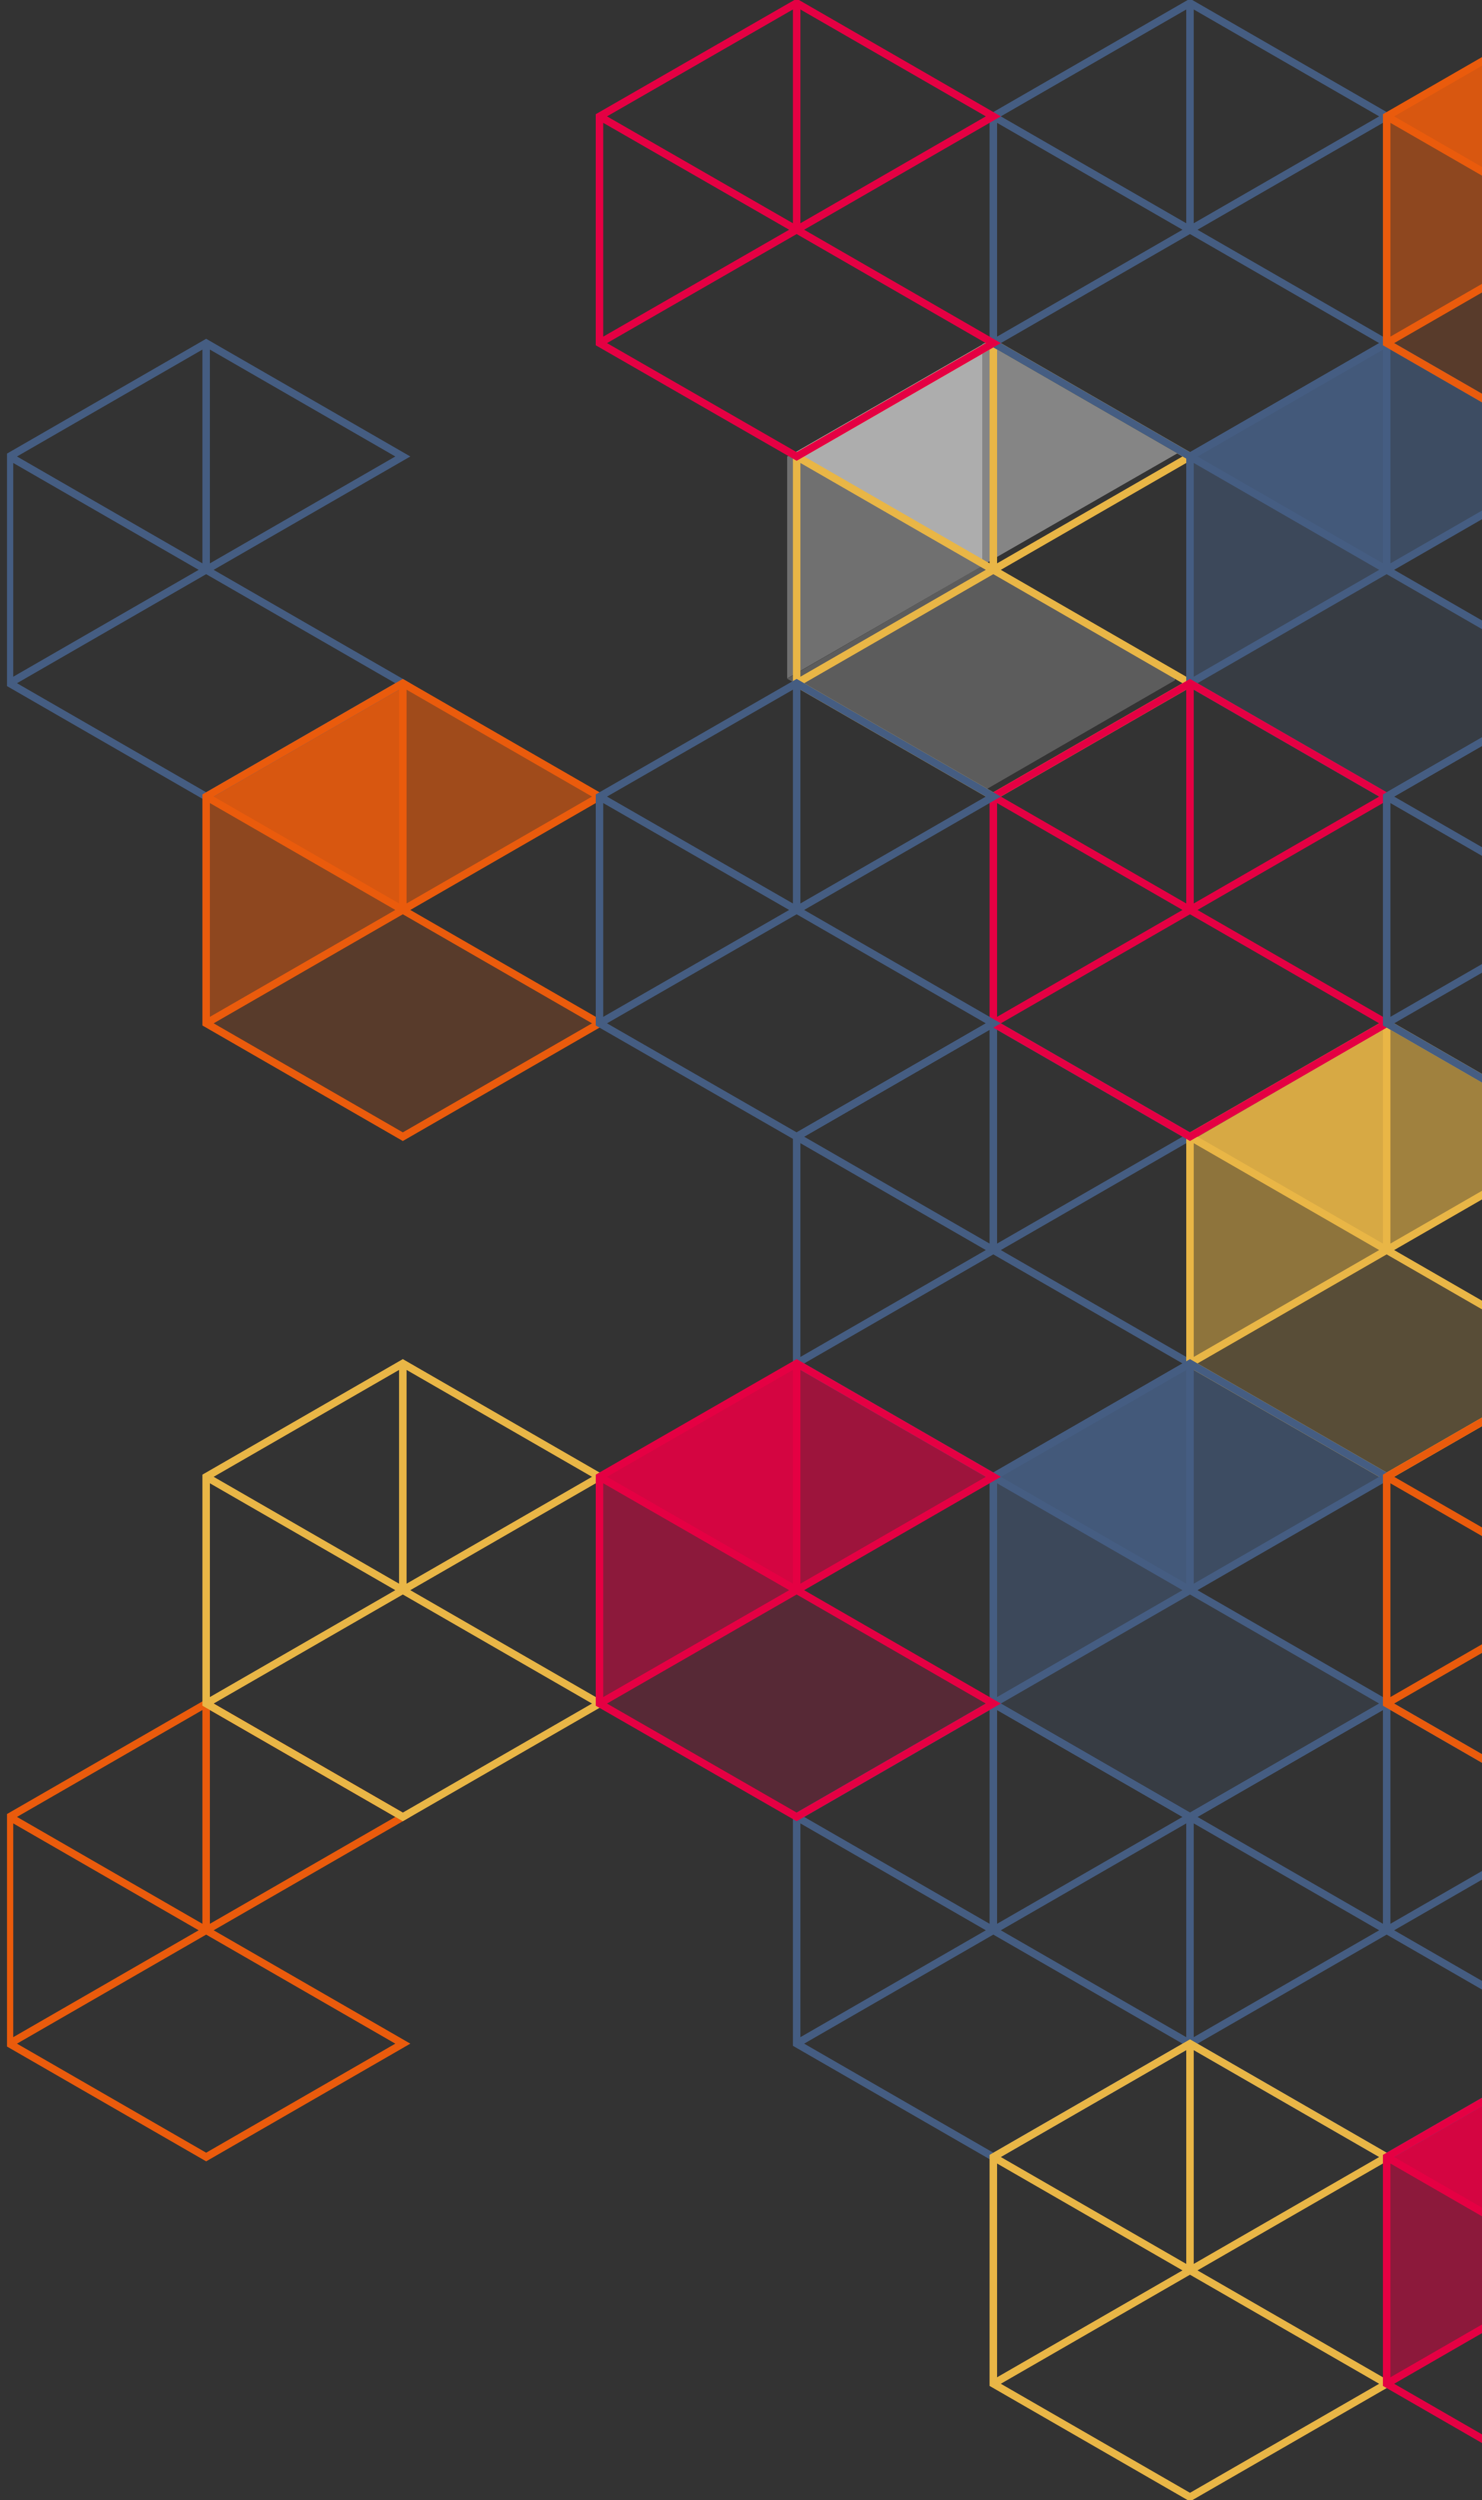 <?xml version="1.0" encoding="utf-8"?>
<!-- Generator: Adobe Illustrator 26.3.1, SVG Export Plug-In . SVG Version: 6.00 Build 0)  -->
<svg version="1.1" id="Ebene_1" xmlns="http://www.w3.org/2000/svg" xmlns:xlink="http://www.w3.org/1999/xlink" x="0px" y="0px"
	 viewBox="0 0 296.9 500.6" style="enable-background:new 0 0 296.9 500.6;" xml:space="preserve">
<rect x="0" y="0" width="296.9" height="500.6" fill="#333333" stroke="none"/>
<style type="text/css">
	.st0{clip-path:url(#SVGID_00000070837547202349577320000002111321072239658929_);}
	.st1{opacity:0.3;clip-path:url(#SVGID_00000030458275726529675510000004321472422729491613_);}
	.st2{clip-path:url(#SVGID_00000183212941832711575950000010993271097594913976_);fill:#FFFFFF;}
	.st3{opacity:0.6;clip-path:url(#SVGID_00000029760511044477099250000002827930751231259012_);}
	.st4{clip-path:url(#SVGID_00000056407515298917957190000014918126001819777727_);fill:#FFFFFF;}
	.st5{opacity:0.4;clip-path:url(#SVGID_00000103223305228139917620000006007432125266514854_);}
	.st6{clip-path:url(#SVGID_00000134941439242108429430000010277286625179266977_);fill:#FFFFFF;}
	.st7{opacity:0.2;clip-path:url(#SVGID_00000180326275133659363110000006905250619000944528_);}
	.st8{clip-path:url(#SVGID_00000083809985176667610540000015926285583770569406_);fill:#FFFFFF;}
	.st9{clip-path:url(#SVGID_00000104703875433960771440000004587250223230073220_);}
	.st10{opacity:0.5;clip-path:url(#SVGID_00000127723373943480318780000014362624251650016152_);}
	.st11{clip-path:url(#SVGID_00000140737221524463783580000008373058885317845901_);fill:#455D82;}
	.st12{opacity:0.9;clip-path:url(#SVGID_00000127723373943480318780000014362624251650016152_);}
	.st13{clip-path:url(#SVGID_00000101788562849517129920000000732520552197365427_);fill:#455D82;}
	.st14{opacity:0.6;clip-path:url(#SVGID_00000127723373943480318780000014362624251650016152_);}
	.st15{clip-path:url(#SVGID_00000109010253021163641310000011151486948400083899_);fill:#455D82;}
	.st16{opacity:0.2;clip-path:url(#SVGID_00000127723373943480318780000014362624251650016152_);}
	.st17{clip-path:url(#SVGID_00000079460175724422455410000008972129757068412300_);fill:#455D82;}
	.st18{clip-path:url(#SVGID_00000080890395786676572490000012255979724805129097_);fill:#E50043;}
	.st19{clip-path:url(#SVGID_00000033339493467586252460000000286541609351959742_);fill:#E50043;}
	.st20{clip-path:url(#SVGID_00000047029934163390752920000001178732334573001350_);fill:#E50043;}
	.st21{clip-path:url(#SVGID_00000001637465663765089480000018194540163516394369_);fill:#E50043;}
	.st22{clip-path:url(#SVGID_00000170975733078662214720000001227060720548383360_);fill:#E50043;}
	.st23{clip-path:url(#SVGID_00000177452789696215876060000010456397811393447826_);fill:#E50043;}
	.st24{clip-path:url(#SVGID_00000181788539777760723070000000275628962236595587_);fill:#EA5B0C;}
	.st25{clip-path:url(#SVGID_00000155854375647820214010000000966496687487650199_);fill:#EA5B0C;}
	.st26{clip-path:url(#SVGID_00000025438514994329855110000002047138457051518381_);fill:#EA5B0C;}
	.st27{clip-path:url(#SVGID_00000013165797597319939890000002353448488062822819_);fill:#EA5B0C;}
	.st28{clip-path:url(#SVGID_00000168101521340878907020000018156088868957154723_);fill:#EA5B0C;}
	.st29{clip-path:url(#SVGID_00000031910845716274363680000015515768300702518950_);fill:#EA5B0C;}
	.st30{clip-path:url(#SVGID_00000170238581282168721060000011645897671204486017_);fill:#EA5B0C;}
	.st31{clip-path:url(#SVGID_00000060719578210093564360000001602862598187015864_);fill:#E9B646;}
	.st32{clip-path:url(#SVGID_00000165929605429075874020000017154839455726852738_);fill:#E9B646;}
	.st33{clip-path:url(#SVGID_00000005264431280616421400000011761215533727279782_);fill:#E9B646;}
	.st34{clip-path:url(#SVGID_00000053534148610161207500000000676761913220696472_);fill:#E9B646;}
	.st35{clip-path:url(#SVGID_00000144328319980250985130000008596441661105679785_);fill:#455D82;}
	.st36{clip-path:url(#SVGID_00000034781710690873291650000011015541429802167685_);fill:#455D82;}
	.st37{clip-path:url(#SVGID_00000036941505085809221120000001941878940135478686_);fill:#455D82;}
	.st38{clip-path:url(#SVGID_00000101076528539950731590000014099203279646903189_);fill:#455D82;}
	.st39{clip-path:url(#SVGID_00000127723373943480318780000014362624251650016152_);fill:none;stroke:#455D82;stroke-width:1.5;}
	.st40{clip-path:url(#SVGID_00000127723373943480318780000014362624251650016152_);fill:none;stroke:#EA5B0C;stroke-width:1.5;}
	.st41{clip-path:url(#SVGID_00000104703875433960771440000004587250223230073220_);fill:none;stroke:#E9B646;stroke-width:1.5;}
	.st42{clip-path:url(#SVGID_00000104703875433960771440000004587250223230073220_);fill:none;stroke:#455D82;stroke-width:1.5;}
	.st43{clip-path:url(#SVGID_00000104703875433960771440000004587250223230073220_);fill:none;stroke:#EA5B0C;stroke-width:1.5;}
	.st44{clip-path:url(#SVGID_00000174597489016232544510000007589028703482816191_);fill:none;stroke:#455D82;stroke-width:1.5;}
	.st45{clip-path:url(#SVGID_00000104703875433960771440000004587250223230073220_);fill:none;stroke:#E50043;stroke-width:1.5;}
	.st46{clip-path:url(#SVGID_00000013883756224996068150000001520169369199950239_);fill:none;stroke:#E9B646;stroke-width:1.5;}
	.st47{clip-path:url(#SVGID_00000013883756224996068150000001520169369199950239_);fill:none;stroke:#E50043;stroke-width:1.5;}
	.st48{clip-path:url(#SVGID_00000093143892379144916170000016974377980858544005_);fill:none;stroke:#EA5B0C;stroke-width:1.5;}
	.st49{clip-path:url(#SVGID_00000093143892379144916170000016974377980858544005_);fill:none;stroke:#455D82;stroke-width:1.5;}
	.st50{clip-path:url(#SVGID_00000093143892379144916170000016974377980858544005_);fill:none;stroke:#E50043;stroke-width:1.5;}
</style>
<g>
	<g>
		<defs>
			<rect id="SVGID_1_" x="157.7" y="68.5" width="78.3" height="90"/>
		</defs>
		<clipPath id="SVGID_00000026131677469459906830000016172947999020752312_">
			<use xlink:href="#SVGID_1_"  style="overflow:visible;"/>
		</clipPath>
		<g style="clip-path:url(#SVGID_00000026131677469459906830000016172947999020752312_);">
			<g>
				<defs>
					<rect id="SVGID_00000034812439157251043600000014299709490608741013_" x="157.7" y="68.5" width="78.3" height="90"/>
				</defs>
				<clipPath id="SVGID_00000083772686963903315450000011304754563569076102_">
					<use xlink:href="#SVGID_00000034812439157251043600000014299709490608741013_"  style="overflow:visible;"/>
				</clipPath>
				<g style="opacity:0.3;clip-path:url(#SVGID_00000083772686963903315450000011304754563569076102_);">
					<g>
						<g>
							<defs>
								<rect id="SVGID_00000062880031423234411610000014647247484308827061_" x="144.8" y="81.2" width="64.8" height="56.2"/>
							</defs>
							<clipPath id="SVGID_00000097475092717025400660000001414606922392180407_">
								<use xlink:href="#SVGID_00000062880031423234411610000014647247484308827061_"  style="overflow:visible;"/>
							</clipPath>
							<path style="clip-path:url(#SVGID_00000097475092717025400660000001414606922392180407_);fill:#FFFFFF;" d="M158.4,91.1
								l-0.2,0.1c-0.2,0.1-0.4,0.2-0.6,0.2v44.5l39.2-22.6L158.4,91.1z"/>
						</g>
					</g>
				</g>
			</g>
			<g>
				<defs>
					<rect id="SVGID_00000132046448164911407890000008216175340123896994_" x="157.7" y="68.5" width="78.3" height="90"/>
				</defs>
				<clipPath id="SVGID_00000023252300549021341270000015662561488871152305_">
					<use xlink:href="#SVGID_00000132046448164911407890000008216175340123896994_"  style="overflow:visible;"/>
				</clipPath>
				<g style="opacity:0.6;clip-path:url(#SVGID_00000023252300549021341270000015662561488871152305_);">
					<g>
						<g>
							<defs>
								<rect id="SVGID_00000126296223112704662550000011805471625925836458_" x="145.6" y="59" width="64" height="55.7"/>
							</defs>
							<clipPath id="SVGID_00000126307666011774046070000009222542550716878267_">
								<use xlink:href="#SVGID_00000126296223112704662550000011805471625925836458_"  style="overflow:visible;"/>
							</clipPath>
							<polygon style="clip-path:url(#SVGID_00000126307666011774046070000009222542550716878267_);fill:#FFFFFF;" points="
								196.8,69 158.4,91.1 196.8,113.3 							"/>
						</g>
					</g>
				</g>
			</g>
			<g>
				<defs>
					<rect id="SVGID_00000132796817335243709260000014044133577940397957_" x="157.7" y="68.5" width="78.3" height="90"/>
				</defs>
				<clipPath id="SVGID_00000040568213746858555450000016231620619280157886_">
					<use xlink:href="#SVGID_00000132796817335243709260000014044133577940397957_"  style="overflow:visible;"/>
				</clipPath>
				<g style="opacity:0.4;clip-path:url(#SVGID_00000040568213746858555450000016231620619280157886_);">
					<g>
						<g>
							<defs>
								<rect id="SVGID_00000088818837219981399640000008020103339353688737_" x="184" y="58.5" width="64.8" height="56.2"/>
							</defs>
							<clipPath id="SVGID_00000069361111107076296480000016316717690804360858_">
								<use xlink:href="#SVGID_00000088818837219981399640000008020103339353688737_"  style="overflow:visible;"/>
							</clipPath>
							<path style="clip-path:url(#SVGID_00000069361111107076296480000016316717690804360858_);fill:#FFFFFF;" d="M197.6,68.5
								c-0.1,0.1-0.1,0.1-0.2,0.1l-0.6,0.3v44.3L236,90.7L197.6,68.5z"/>
						</g>
					</g>
				</g>
			</g>
			<g>
				<defs>
					<rect id="SVGID_00000069359662805596662990000004606478405592013977_" x="157.7" y="68.5" width="78.3" height="90"/>
				</defs>
				<clipPath id="SVGID_00000166651818551949247150000007605394984891513226_">
					<use xlink:href="#SVGID_00000069359662805596662990000004606478405592013977_"  style="overflow:visible;"/>
				</clipPath>
				<g style="opacity:0.2;clip-path:url(#SVGID_00000166651818551949247150000007605394984891513226_);">
					<g>
						<g>
							<defs>
								<rect id="SVGID_00000072970891574558046380000011933825212287610810_" x="144.8" y="103.3" width="103.4" height="56.6"/>
							</defs>
							<clipPath id="SVGID_00000056396788258288629410000009289299203261058692_">
								<use xlink:href="#SVGID_00000072970891574558046380000011933825212287610810_"  style="overflow:visible;"/>
							</clipPath>
							<polygon style="clip-path:url(#SVGID_00000056396788258288629410000009289299203261058692_);fill:#FFFFFF;" points="
								196.8,113.3 157.7,135.9 196.8,158.5 235.4,136.2 235.4,135.6 							"/>
						</g>
					</g>
				</g>
			</g>
		</g>
	</g>
</g>
<g>
	<defs>
		<rect id="SVGID_00000113340194456767966990000011413363534559748509_" x="1.4" width="356.3" height="500.6"/>
	</defs>
	<clipPath id="SVGID_00000116233565386053844640000010228167027287737993_">
		<use xlink:href="#SVGID_00000113340194456767966990000011413363534559748509_"  style="overflow:visible;"/>
	</clipPath>
	<g style="clip-path:url(#SVGID_00000116233565386053844640000010228167027287737993_);">
		<defs>
			<rect id="SVGID_00000164500568269332715290000014586603592455844489_" x="1.4" y="0" width="356.3" height="500.6"/>
		</defs>
		<clipPath id="SVGID_00000090997246095567956110000006051469852053420941_">
			<use xlink:href="#SVGID_00000164500568269332715290000014586603592455844489_"  style="overflow:visible;"/>
		</clipPath>
		<g style="opacity:0.5;clip-path:url(#SVGID_00000090997246095567956110000006051469852053420941_);">
			<g>
				<defs>
					<rect id="SVGID_00000011002833590319791500000018128679378133096329_" x="195.2" y="293.3" width="46" height="48.1"/>
				</defs>
				<clipPath id="SVGID_00000151539925152928044940000004551004730759944635_">
					<use xlink:href="#SVGID_00000011002833590319791500000018128679378133096329_"  style="overflow:visible;"/>
				</clipPath>
				<path style="clip-path:url(#SVGID_00000151539925152928044940000004551004730759944635_);fill:#455D82;" d="M199.2,295.8
					L199,296c-0.2,0.1-0.4,0.2-0.6,0.2V341l39.5-22.8L199.2,295.8z"/>
			</g>
		</g>
		<g style="opacity:0.9;clip-path:url(#SVGID_00000090997246095567956110000006051469852053420941_);">
			<g>
				<defs>
					<rect id="SVGID_00000102524649940874243000000003462183494752723631_" x="196" y="271" width="45.2" height="47.6"/>
				</defs>
				<clipPath id="SVGID_00000049929159504291024120000006305997775595161273_">
					<use xlink:href="#SVGID_00000102524649940874243000000003462183494752723631_"  style="overflow:visible;"/>
				</clipPath>
				<polygon style="clip-path:url(#SVGID_00000049929159504291024120000006305997775595161273_);fill:#455D82;" points="238,273.5 
					199.2,295.8 238,318.2 				"/>
			</g>
		</g>
		<g style="opacity:0.6;clip-path:url(#SVGID_00000090997246095567956110000006051469852053420941_);">
			<g>
				<defs>
					<rect id="SVGID_00000074402504373734913420000004192299904101629117_" x="234.7" y="270.5" width="46" height="48.1"/>
				</defs>
				<clipPath id="SVGID_00000138546761398050729070000008476128451613524362_">
					<use xlink:href="#SVGID_00000074402504373734913420000004192299904101629117_"  style="overflow:visible;"/>
				</clipPath>
				<path style="clip-path:url(#SVGID_00000138546761398050729070000008476128451613524362_);fill:#455D82;" d="M238.7,273
					c-0.1,0.1-0.1,0.1-0.2,0.2l-0.6,0.3v44.7l39.5-22.8L238.7,273z"/>
			</g>
		</g>
		<g style="opacity:0.2;clip-path:url(#SVGID_00000090997246095567956110000006051469852053420941_);">
			<g>
				<defs>
					<rect id="SVGID_00000145036566410001025550000000577758436794073222_" x="195.2" y="315.7" width="84.9" height="48.5"/>
				</defs>
				<clipPath id="SVGID_00000073707650857599799640000008195313800475944379_">
					<use xlink:href="#SVGID_00000145036566410001025550000000577758436794073222_"  style="overflow:visible;"/>
				</clipPath>
				<polygon style="clip-path:url(#SVGID_00000073707650857599799640000008195313800475944379_);fill:#455D82;" points="238,318.2 
					198.4,341 238,363.8 276.9,341.4 276.9,340.7 				"/>
			</g>
		</g>
		<g style="opacity:0.5;clip-path:url(#SVGID_00000090997246095567956110000006051469852053420941_);">
			<g>
				<defs>
					<rect id="SVGID_00000145773909695938404720000013886162635897927332_" x="117" y="293.3" width="46" height="48.1"/>
				</defs>
				<clipPath id="SVGID_00000066497296134669226880000003234456583818183554_">
					<use xlink:href="#SVGID_00000145773909695938404720000013886162635897927332_"  style="overflow:visible;"/>
				</clipPath>
				<path style="clip-path:url(#SVGID_00000066497296134669226880000003234456583818183554_);fill:#E50043;" d="M121,295.8l-0.2,0.1
					c-0.2,0.1-0.4,0.2-0.6,0.2V341l39.5-22.8L121,295.8z"/>
			</g>
		</g>
		<g style="opacity:0.9;clip-path:url(#SVGID_00000090997246095567956110000006051469852053420941_);">
			<g>
				<defs>
					<rect id="SVGID_00000126295474988291770350000008411666748511972788_" x="117.8" y="271" width="45.2" height="47.6"/>
				</defs>
				<clipPath id="SVGID_00000083772245067076387970000009630456918077515701_">
					<use xlink:href="#SVGID_00000126295474988291770350000008411666748511972788_"  style="overflow:visible;"/>
				</clipPath>
				<polygon style="clip-path:url(#SVGID_00000083772245067076387970000009630456918077515701_);fill:#E50043;" points="
					159.7,273.5 121,295.8 159.7,318.2 				"/>
			</g>
		</g>
		<g style="opacity:0.6;clip-path:url(#SVGID_00000090997246095567956110000006051469852053420941_);">
			<g>
				<defs>
					<rect id="SVGID_00000041294910053522427790000005217386337199293572_" x="156.5" y="270.5" width="46" height="48.1"/>
				</defs>
				<clipPath id="SVGID_00000029746583119546977660000018082779577087348665_">
					<use xlink:href="#SVGID_00000041294910053522427790000005217386337199293572_"  style="overflow:visible;"/>
				</clipPath>
				<path style="clip-path:url(#SVGID_00000029746583119546977660000018082779577087348665_);fill:#E50043;" d="M160.5,273
					c-0.1,0.1-0.1,0.1-0.2,0.2l-0.6,0.3v44.7l39.5-22.8L160.5,273z"/>
			</g>
		</g>
		<g style="opacity:0.2;clip-path:url(#SVGID_00000090997246095567956110000006051469852053420941_);">
			<g>
				<defs>
					<rect id="SVGID_00000141427824542724165440000006880394430715401378_" x="117" y="315.7" width="84.9" height="48.5"/>
				</defs>
				<clipPath id="SVGID_00000067213771736484307180000005869977392426128545_">
					<use xlink:href="#SVGID_00000141427824542724165440000006880394430715401378_"  style="overflow:visible;"/>
				</clipPath>
				<polygon style="clip-path:url(#SVGID_00000067213771736484307180000005869977392426128545_);fill:#E50043;" points="
					159.7,318.2 120.2,341 159.7,363.8 198.7,341.4 198.7,340.7 				"/>
			</g>
		</g>
		<g style="opacity:0.5;clip-path:url(#SVGID_00000090997246095567956110000006051469852053420941_);">
			<g>
				<defs>
					<rect id="SVGID_00000114763967230897077030000000352112976750237872_" x="274.2" y="429.6" width="46" height="48.1"/>
				</defs>
				<clipPath id="SVGID_00000055688362902757782500000006188821474872334745_">
					<use xlink:href="#SVGID_00000114763967230897077030000000352112976750237872_"  style="overflow:visible;"/>
				</clipPath>
				<path style="clip-path:url(#SVGID_00000055688362902757782500000006188821474872334745_);fill:#E50043;" d="M278.3,432.2
					l-0.2,0.1c-0.2,0.1-0.4,0.2-0.6,0.2v44.9l39.5-22.8L278.3,432.2z"/>
			</g>
		</g>
		<g style="opacity:0.9;clip-path:url(#SVGID_00000090997246095567956110000006051469852053420941_);">
			<g>
				<defs>
					<rect id="SVGID_00000109720598239590878460000011309546972814452357_" x="275" y="407.3" width="45.2" height="47.6"/>
				</defs>
				<clipPath id="SVGID_00000152960130139244653050000002102662306002228132_">
					<use xlink:href="#SVGID_00000109720598239590878460000011309546972814452357_"  style="overflow:visible;"/>
				</clipPath>
				<polygon style="clip-path:url(#SVGID_00000152960130139244653050000002102662306002228132_);fill:#E50043;" points="317,409.8 
					278.3,432.2 317,454.5 				"/>
			</g>
		</g>
		<g style="opacity:0.5;clip-path:url(#SVGID_00000090997246095567956110000006051469852053420941_);">
			<g>
				<defs>
					<rect id="SVGID_00000094613094789118605850000008988579676646097282_" x="38" y="157.1" width="46" height="48.1"/>
				</defs>
				<clipPath id="SVGID_00000098182481870134060860000008152400362983762086_">
					<use xlink:href="#SVGID_00000094613094789118605850000008988579676646097282_"  style="overflow:visible;"/>
				</clipPath>
				<path style="clip-path:url(#SVGID_00000098182481870134060860000008152400362983762086_);fill:#EA5B0C;" d="M42.1,159.6
					l-0.2,0.1c-0.2,0.1-0.4,0.2-0.6,0.2v44.9L80.8,182L42.1,159.6z"/>
			</g>
		</g>
		<g style="opacity:0.9;clip-path:url(#SVGID_00000090997246095567956110000006051469852053420941_);">
			<g>
				<defs>
					<rect id="SVGID_00000040543333595250380380000015445074441316314043_" x="38.8" y="134.8" width="45.2" height="47.6"/>
				</defs>
				<clipPath id="SVGID_00000031929090166974555280000016827157122685500094_">
					<use xlink:href="#SVGID_00000040543333595250380380000015445074441316314043_"  style="overflow:visible;"/>
				</clipPath>
				<polygon style="clip-path:url(#SVGID_00000031929090166974555280000016827157122685500094_);fill:#EA5B0C;" points="80.8,137.3 
					42.1,159.6 80.8,182 				"/>
			</g>
		</g>
		<g style="opacity:0.6;clip-path:url(#SVGID_00000090997246095567956110000006051469852053420941_);">
			<g>
				<defs>
					<rect id="SVGID_00000066515053775737621160000007746790253983039917_" x="77.5" y="134.3" width="46" height="48.1"/>
				</defs>
				<clipPath id="SVGID_00000037665200403154785790000006282842112128613514_">
					<use xlink:href="#SVGID_00000066515053775737621160000007746790253983039917_"  style="overflow:visible;"/>
				</clipPath>
				<path style="clip-path:url(#SVGID_00000037665200403154785790000006282842112128613514_);fill:#EA5B0C;" d="M81.6,136.8
					c-0.1,0.1-0.1,0.1-0.2,0.2l-0.6,0.3V182l39.5-22.8L81.6,136.8z"/>
			</g>
		</g>
		<g style="opacity:0.2;clip-path:url(#SVGID_00000090997246095567956110000006051469852053420941_);">
			<g>
				<defs>
					<rect id="SVGID_00000180325769694914521790000003786488530966572438_" x="38" y="179.5" width="84.9" height="48.5"/>
				</defs>
				<clipPath id="SVGID_00000085947429664892100720000008609579385647613629_">
					<use xlink:href="#SVGID_00000180325769694914521790000003786488530966572438_"  style="overflow:visible;"/>
				</clipPath>
				<polygon style="clip-path:url(#SVGID_00000085947429664892100720000008609579385647613629_);fill:#EA5B0C;" points="80.8,182 
					41.3,204.8 80.8,227.6 119.7,205.2 119.7,204.5 				"/>
			</g>
		</g>
		<g style="opacity:0.5;clip-path:url(#SVGID_00000090997246095567956110000006051469852053420941_);">
			<g>
				<defs>
					<rect id="SVGID_00000132808266877138651270000009547737473529722001_" x="274.6" y="21" width="46" height="48.1"/>
				</defs>
				<clipPath id="SVGID_00000019649378697998739870000002432508057243523736_">
					<use xlink:href="#SVGID_00000132808266877138651270000009547737473529722001_"  style="overflow:visible;"/>
				</clipPath>
				<path style="clip-path:url(#SVGID_00000019649378697998739870000002432508057243523736_);fill:#EA5B0C;" d="M278.6,23.5
					l-0.2,0.1c-0.2,0.1-0.4,0.2-0.6,0.2v44.9l39.5-22.8L278.6,23.5z"/>
			</g>
		</g>
		<g style="opacity:0.9;clip-path:url(#SVGID_00000090997246095567956110000006051469852053420941_);">
			<g>
				<defs>
					<rect id="SVGID_00000031175213764642143700000010302379392194654907_" x="275.4" y="-1.4" width="45.2" height="47.6"/>
				</defs>
				<clipPath id="SVGID_00000139981412741725471640000004760865243817230742_">
					<use xlink:href="#SVGID_00000031175213764642143700000010302379392194654907_"  style="overflow:visible;"/>
				</clipPath>
				<polygon style="clip-path:url(#SVGID_00000139981412741725471640000004760865243817230742_);fill:#EA5B0C;" points="317.3,1.2 
					278.6,23.5 317.3,45.9 				"/>
			</g>
		</g>
		<g style="opacity:0.2;clip-path:url(#SVGID_00000090997246095567956110000006051469852053420941_);">
			<g>
				<defs>
					<rect id="SVGID_00000002354756764203484500000001226664691648527263_" x="274.6" y="43.3" width="84.9" height="48.5"/>
				</defs>
				<clipPath id="SVGID_00000006685664492380734430000005062660940305674935_">
					<use xlink:href="#SVGID_00000002354756764203484500000001226664691648527263_"  style="overflow:visible;"/>
				</clipPath>
				<polygon style="clip-path:url(#SVGID_00000006685664492380734430000005062660940305674935_);fill:#EA5B0C;" points="317.3,45.9 
					277.8,68.7 317.3,91.5 356.3,69 356.3,68.3 				"/>
			</g>
		</g>
		<g style="opacity:0.5;clip-path:url(#SVGID_00000090997246095567956110000006051469852053420941_);">
			<g>
				<defs>
					<rect id="SVGID_00000147217014466990216890000011624467756279031953_" x="234.5" y="225.8" width="46" height="48.1"/>
				</defs>
				<clipPath id="SVGID_00000115513244034953093670000007441389197558659767_">
					<use xlink:href="#SVGID_00000147217014466990216890000011624467756279031953_"  style="overflow:visible;"/>
				</clipPath>
				<path style="clip-path:url(#SVGID_00000115513244034953093670000007441389197558659767_);fill:#E9B646;" d="M238.6,228.4
					l-0.2,0.1c-0.2,0.1-0.4,0.2-0.6,0.2v44.9l39.5-22.8L238.6,228.4z"/>
			</g>
		</g>
		<g style="opacity:0.9;clip-path:url(#SVGID_00000090997246095567956110000006051469852053420941_);">
			<g>
				<defs>
					<rect id="SVGID_00000134225714228097086900000013149520288233800624_" x="235.3" y="203.5" width="45.2" height="47.6"/>
				</defs>
				<clipPath id="SVGID_00000071556879630387165220000012004653750143034248_">
					<use xlink:href="#SVGID_00000134225714228097086900000013149520288233800624_"  style="overflow:visible;"/>
				</clipPath>
				<polygon style="clip-path:url(#SVGID_00000071556879630387165220000012004653750143034248_);fill:#E9B646;" points="277.3,206 
					238.6,228.4 277.3,250.7 				"/>
			</g>
		</g>
		<g style="opacity:0.6;clip-path:url(#SVGID_00000090997246095567956110000006051469852053420941_);">
			<g>
				<defs>
					<rect id="SVGID_00000133519965107184168900000009904276908880571292_" x="274" y="203" width="46" height="48.1"/>
				</defs>
				<clipPath id="SVGID_00000041985257857368446400000007468791704154209966_">
					<use xlink:href="#SVGID_00000133519965107184168900000009904276908880571292_"  style="overflow:visible;"/>
				</clipPath>
				<path style="clip-path:url(#SVGID_00000041985257857368446400000007468791704154209966_);fill:#E9B646;" d="M278,205.5
					c-0.1,0.1-0.1,0.1-0.2,0.2l-0.6,0.3v44.7l39.5-22.8L278,205.5z"/>
			</g>
		</g>
		<g style="opacity:0.2;clip-path:url(#SVGID_00000090997246095567956110000006051469852053420941_);">
			<g>
				<defs>
					<rect id="SVGID_00000039839667920357758500000017365189010297307020_" x="234.5" y="248.2" width="84.9" height="48.5"/>
				</defs>
				<clipPath id="SVGID_00000162336945223974287720000016336992458204808894_">
					<use xlink:href="#SVGID_00000039839667920357758500000017365189010297307020_"  style="overflow:visible;"/>
				</clipPath>
				<polygon style="clip-path:url(#SVGID_00000162336945223974287720000016336992458204808894_);fill:#E9B646;" points="
					277.3,250.7 237.7,273.5 277.3,296.3 316.2,273.9 316.2,273.2 				"/>
			</g>
		</g>
		<g style="opacity:0.5;clip-path:url(#SVGID_00000090997246095567956110000006051469852053420941_);">
			<g>
				<defs>
					<rect id="SVGID_00000080910969795400914600000002874297707712449713_" x="235" y="88.9" width="46" height="48.1"/>
				</defs>
				<clipPath id="SVGID_00000140007163428869312150000005828023654120131759_">
					<use xlink:href="#SVGID_00000080910969795400914600000002874297707712449713_"  style="overflow:visible;"/>
				</clipPath>
				<path style="clip-path:url(#SVGID_00000140007163428869312150000005828023654120131759_);fill:#455D82;" d="M239.1,91.5
					l-0.2,0.1c-0.2,0.1-0.4,0.2-0.6,0.2v44.9l39.5-22.8L239.1,91.5z"/>
			</g>
		</g>
		<g style="opacity:0.9;clip-path:url(#SVGID_00000090997246095567956110000006051469852053420941_);">
			<g>
				<defs>
					<rect id="SVGID_00000057853655578957712210000011855092748839758776_" x="235.8" y="66.6" width="45.2" height="47.6"/>
				</defs>
				<clipPath id="SVGID_00000104670896775242904800000007605643052092775343_">
					<use xlink:href="#SVGID_00000057853655578957712210000011855092748839758776_"  style="overflow:visible;"/>
				</clipPath>
				<polygon style="clip-path:url(#SVGID_00000104670896775242904800000007605643052092775343_);fill:#455D82;" points="277.8,69.1 
					239.1,91.5 277.8,113.8 				"/>
			</g>
		</g>
		<g style="opacity:0.6;clip-path:url(#SVGID_00000090997246095567956110000006051469852053420941_);">
			<g>
				<defs>
					<rect id="SVGID_00000075160289197873891270000004702488587583832718_" x="274.6" y="66.1" width="46" height="48.1"/>
				</defs>
				<clipPath id="SVGID_00000134239866403114397340000010301772706971596453_">
					<use xlink:href="#SVGID_00000075160289197873891270000004702488587583832718_"  style="overflow:visible;"/>
				</clipPath>
				<path style="clip-path:url(#SVGID_00000134239866403114397340000010301772706971596453_);fill:#455D82;" d="M278.6,68.6
					c-0.1,0.1-0.1,0.1-0.2,0.2l-0.6,0.3v44.7L317.3,91L278.6,68.6z"/>
			</g>
		</g>
		<g style="opacity:0.2;clip-path:url(#SVGID_00000090997246095567956110000006051469852053420941_);">
			<g>
				<defs>
					<rect id="SVGID_00000132788687571411914110000012914511678710394546_" x="235" y="111.3" width="84.9" height="48.5"/>
				</defs>
				<clipPath id="SVGID_00000106832824351028318560000017646337100013679235_">
					<use xlink:href="#SVGID_00000132788687571411914110000012914511678710394546_"  style="overflow:visible;"/>
				</clipPath>
				<polygon style="clip-path:url(#SVGID_00000106832824351028318560000017646337100013679235_);fill:#455D82;" points="
					277.8,113.8 238.3,136.6 277.8,159.4 316.7,137 316.7,136.3 				"/>
			</g>
		</g>
		
			<polyline style="clip-path:url(#SVGID_00000090997246095567956110000006051469852053420941_);fill:none;stroke:#455D82;stroke-width:1.5;" points="
			1.9,136.8 41.3,114.1 80.7,136.8 41.3,159.5 1.9,136.8 1.9,91.4 41.3,68.7 80.7,91.4 41.3,114.1 1.9,91.4 41.3,114.1 41.3,68.7 		
			"/>
		
			<polyline style="clip-path:url(#SVGID_00000090997246095567956110000006051469852053420941_);fill:none;stroke:#EA5B0C;stroke-width:1.5;" points="
			1.9,409.2 41.3,386.5 80.7,409.2 41.3,431.9 1.9,409.2 1.9,363.8 41.3,341.1 80.7,363.8 41.3,386.5 1.9,363.8 41.3,386.5 
			41.3,341.1 		"/>
	</g>
	
		<polyline style="clip-path:url(#SVGID_00000116233565386053844640000010228167027287737993_);fill:none;stroke:#E9B646;stroke-width:1.5;" points="
		159.6,136.8 199,114.1 238.4,136.8 199,159.5 159.6,136.8 159.6,91.4 199,68.7 238.4,91.4 199,114.1 159.6,91.4 199,114.1 
		199,68.7 	"/>
	
		<polyline style="clip-path:url(#SVGID_00000116233565386053844640000010228167027287737993_);fill:none;stroke:#455D82;stroke-width:1.5;" points="
		159.6,409.2 199,386.5 238.4,409.2 199,431.9 159.6,409.2 159.6,363.8 199,341.1 238.4,363.8 199,386.5 159.6,363.8 199,386.5 
		199,341.1 	"/>
	
		<polyline style="clip-path:url(#SVGID_00000116233565386053844640000010228167027287737993_);fill:none;stroke:#455D82;stroke-width:1.5;" points="
		159.6,273 199,250.3 238.4,273 199,295.7 159.6,273 159.6,227.6 199,204.9 238.4,227.6 199,250.3 159.6,227.6 199,250.3 199,204.9 
			"/>
	
		<polyline style="clip-path:url(#SVGID_00000116233565386053844640000010228167027287737993_);fill:none;stroke:#455D82;stroke-width:1.5;" points="
		238.4,136.8 277.8,114.1 317.2,136.8 277.8,159.5 238.4,136.8 238.4,91.4 277.8,68.7 317.2,91.4 277.8,114.1 238.4,91.4 
		277.8,114.1 277.8,68.7 	"/>
	
		<polyline style="clip-path:url(#SVGID_00000116233565386053844640000010228167027287737993_);fill:none;stroke:#455D82;stroke-width:1.5;" points="
		238.4,409.2 277.8,386.5 317.2,409.2 277.8,431.9 238.4,409.2 238.4,363.8 277.8,341.1 317.2,363.8 277.8,386.5 238.4,363.8 
		277.8,386.5 277.8,341.1 	"/>
	
		<polyline style="clip-path:url(#SVGID_00000116233565386053844640000010228167027287737993_);fill:none;stroke:#E9B646;stroke-width:1.5;" points="
		238.4,273 277.8,250.3 317.2,273 277.8,295.7 238.4,273 238.4,227.6 277.8,204.9 317.2,227.6 277.8,250.3 238.4,227.6 277.8,250.3 
		277.8,204.9 	"/>
	
		<polyline style="clip-path:url(#SVGID_00000116233565386053844640000010228167027287737993_);fill:none;stroke:#E9B646;stroke-width:1.5;" points="
		41.3,341.1 80.7,318.4 120.1,341.1 80.7,363.8 41.3,341.1 41.3,295.7 80.7,273 120.1,295.7 80.7,318.4 41.3,295.7 80.7,318.4 
		80.7,273 	"/>
	
		<polyline style="clip-path:url(#SVGID_00000116233565386053844640000010228167027287737993_);fill:none;stroke:#EA5B0C;stroke-width:1.5;" points="
		41.3,204.9 80.7,182.2 120.1,204.9 80.7,227.6 41.3,204.9 41.3,159.5 80.7,136.8 120.1,159.5 80.7,182.2 41.3,159.5 80.7,182.2 
		80.7,136.8 	"/>
	<g style="clip-path:url(#SVGID_00000116233565386053844640000010228167027287737993_);">
		<defs>
			<rect id="SVGID_00000169536775646009398110000005681499862667460235_" x="1.4" y="0" width="356.3" height="500.6"/>
		</defs>
		<clipPath id="SVGID_00000001651133661423254480000001720558320521102502_">
			<use xlink:href="#SVGID_00000169536775646009398110000005681499862667460235_"  style="overflow:visible;"/>
		</clipPath>
		
			<polyline style="clip-path:url(#SVGID_00000001651133661423254480000001720558320521102502_);fill:none;stroke:#455D82;stroke-width:1.5;" points="
			199,68.7 238.4,46 277.8,68.7 238.4,91.4 199,68.7 199,23.3 238.4,0.6 277.8,23.3 238.4,46 199,23.3 238.4,46 238.4,0.6 		"/>
	</g>
	
		<polyline style="clip-path:url(#SVGID_00000116233565386053844640000010228167027287737993_);fill:none;stroke:#455D82;stroke-width:1.5;" points="
		199,341.1 238.4,318.4 277.8,341.1 238.4,363.8 199,341.1 199,295.7 238.4,273 277.8,295.7 238.4,318.4 199,295.7 238.4,318.4 
		238.4,273 	"/>
	
		<polyline style="clip-path:url(#SVGID_00000116233565386053844640000010228167027287737993_);fill:none;stroke:#E50043;stroke-width:1.5;" points="
		199,204.9 238.4,182.2 277.8,204.9 238.4,227.6 199,204.9 199,159.5 238.4,136.8 277.8,159.5 238.4,182.2 199,159.5 238.4,182.2 
		238.4,136.8 	"/>
	<g style="clip-path:url(#SVGID_00000116233565386053844640000010228167027287737993_);">
		<defs>
			<rect id="SVGID_00000045612845900355673120000003953012795900752810_" x="1.4" y="0" width="356.3" height="500.6"/>
		</defs>
		<clipPath id="SVGID_00000000182238289190108480000011260713248680248506_">
			<use xlink:href="#SVGID_00000045612845900355673120000003953012795900752810_"  style="overflow:visible;"/>
		</clipPath>
		
			<polyline style="clip-path:url(#SVGID_00000000182238289190108480000011260713248680248506_);fill:none;stroke:#E9B646;stroke-width:1.5;" points="
			199,477.3 238.4,454.6 277.8,477.3 238.4,500 199,477.3 199,431.9 238.4,409.2 277.8,431.9 238.4,454.6 199,431.9 238.4,454.6 
			238.4,409.2 		"/>
		
			<polyline style="clip-path:url(#SVGID_00000000182238289190108480000011260713248680248506_);fill:none;stroke:#E50043;stroke-width:1.5;" points="
			120.1,68.7 159.6,46 199,68.7 159.6,91.4 120.1,68.7 120.1,23.3 159.6,0.6 199,23.3 159.6,46 120.1,23.3 159.6,46 159.6,0.6 		"/>
	</g>
	
		<polyline style="clip-path:url(#SVGID_00000116233565386053844640000010228167027287737993_);fill:none;stroke:#E50043;stroke-width:1.5;" points="
		120.1,341.1 159.6,318.4 199,341.1 159.6,363.8 120.1,341.1 120.1,295.7 159.6,273 199,295.7 159.6,318.4 120.1,295.7 159.6,318.4 
		159.6,273 	"/>
	
		<polyline style="clip-path:url(#SVGID_00000116233565386053844640000010228167027287737993_);fill:none;stroke:#455D82;stroke-width:1.5;" points="
		120.1,204.9 159.6,182.2 199,204.9 159.6,227.6 120.1,204.9 120.1,159.5 159.6,136.8 199,159.5 159.6,182.2 120.1,159.5 
		159.6,182.2 159.6,136.8 	"/>
	<g style="clip-path:url(#SVGID_00000116233565386053844640000010228167027287737993_);">
		<defs>
			<rect id="SVGID_00000047048979433744604230000014830314421451289785_" x="1.4" y="0" width="356.3" height="500.6"/>
		</defs>
		<clipPath id="SVGID_00000052095452701713030840000015839333197643318432_">
			<use xlink:href="#SVGID_00000047048979433744604230000014830314421451289785_"  style="overflow:visible;"/>
		</clipPath>
		
			<polyline style="clip-path:url(#SVGID_00000052095452701713030840000015839333197643318432_);fill:none;stroke:#EA5B0C;stroke-width:1.5;" points="
			277.8,68.7 317.2,46 356.6,68.7 317.2,91.4 277.8,68.7 277.8,23.3 317.2,0.6 356.6,23.3 317.2,46 277.8,23.3 317.2,46 317.2,0.6 
					"/>
		
			<polyline style="clip-path:url(#SVGID_00000052095452701713030840000015839333197643318432_);fill:none;stroke:#EA5B0C;stroke-width:1.5;" points="
			277.8,341.1 317.2,318.4 356.6,341.1 317.2,363.8 277.8,341.1 277.8,295.7 317.2,273 356.6,295.7 317.2,318.4 277.8,295.7 
			317.2,318.4 317.2,273 		"/>
		
			<polyline style="clip-path:url(#SVGID_00000052095452701713030840000015839333197643318432_);fill:none;stroke:#455D82;stroke-width:1.5;" points="
			277.8,204.9 317.2,182.2 356.6,204.9 317.2,227.6 277.8,204.9 277.8,159.5 317.2,136.8 356.6,159.5 317.2,182.2 277.8,159.5 
			317.2,182.2 317.2,136.8 		"/>
		
			<polyline style="clip-path:url(#SVGID_00000052095452701713030840000015839333197643318432_);fill:none;stroke:#E50043;stroke-width:1.5;" points="
			277.8,477.3 317.2,454.6 356.6,477.3 317.2,500 277.8,477.3 277.8,431.9 317.2,409.2 356.6,431.9 317.2,454.6 277.8,431.9 
			317.2,454.6 317.2,409.2 		"/>
	</g>
</g>
</svg>
